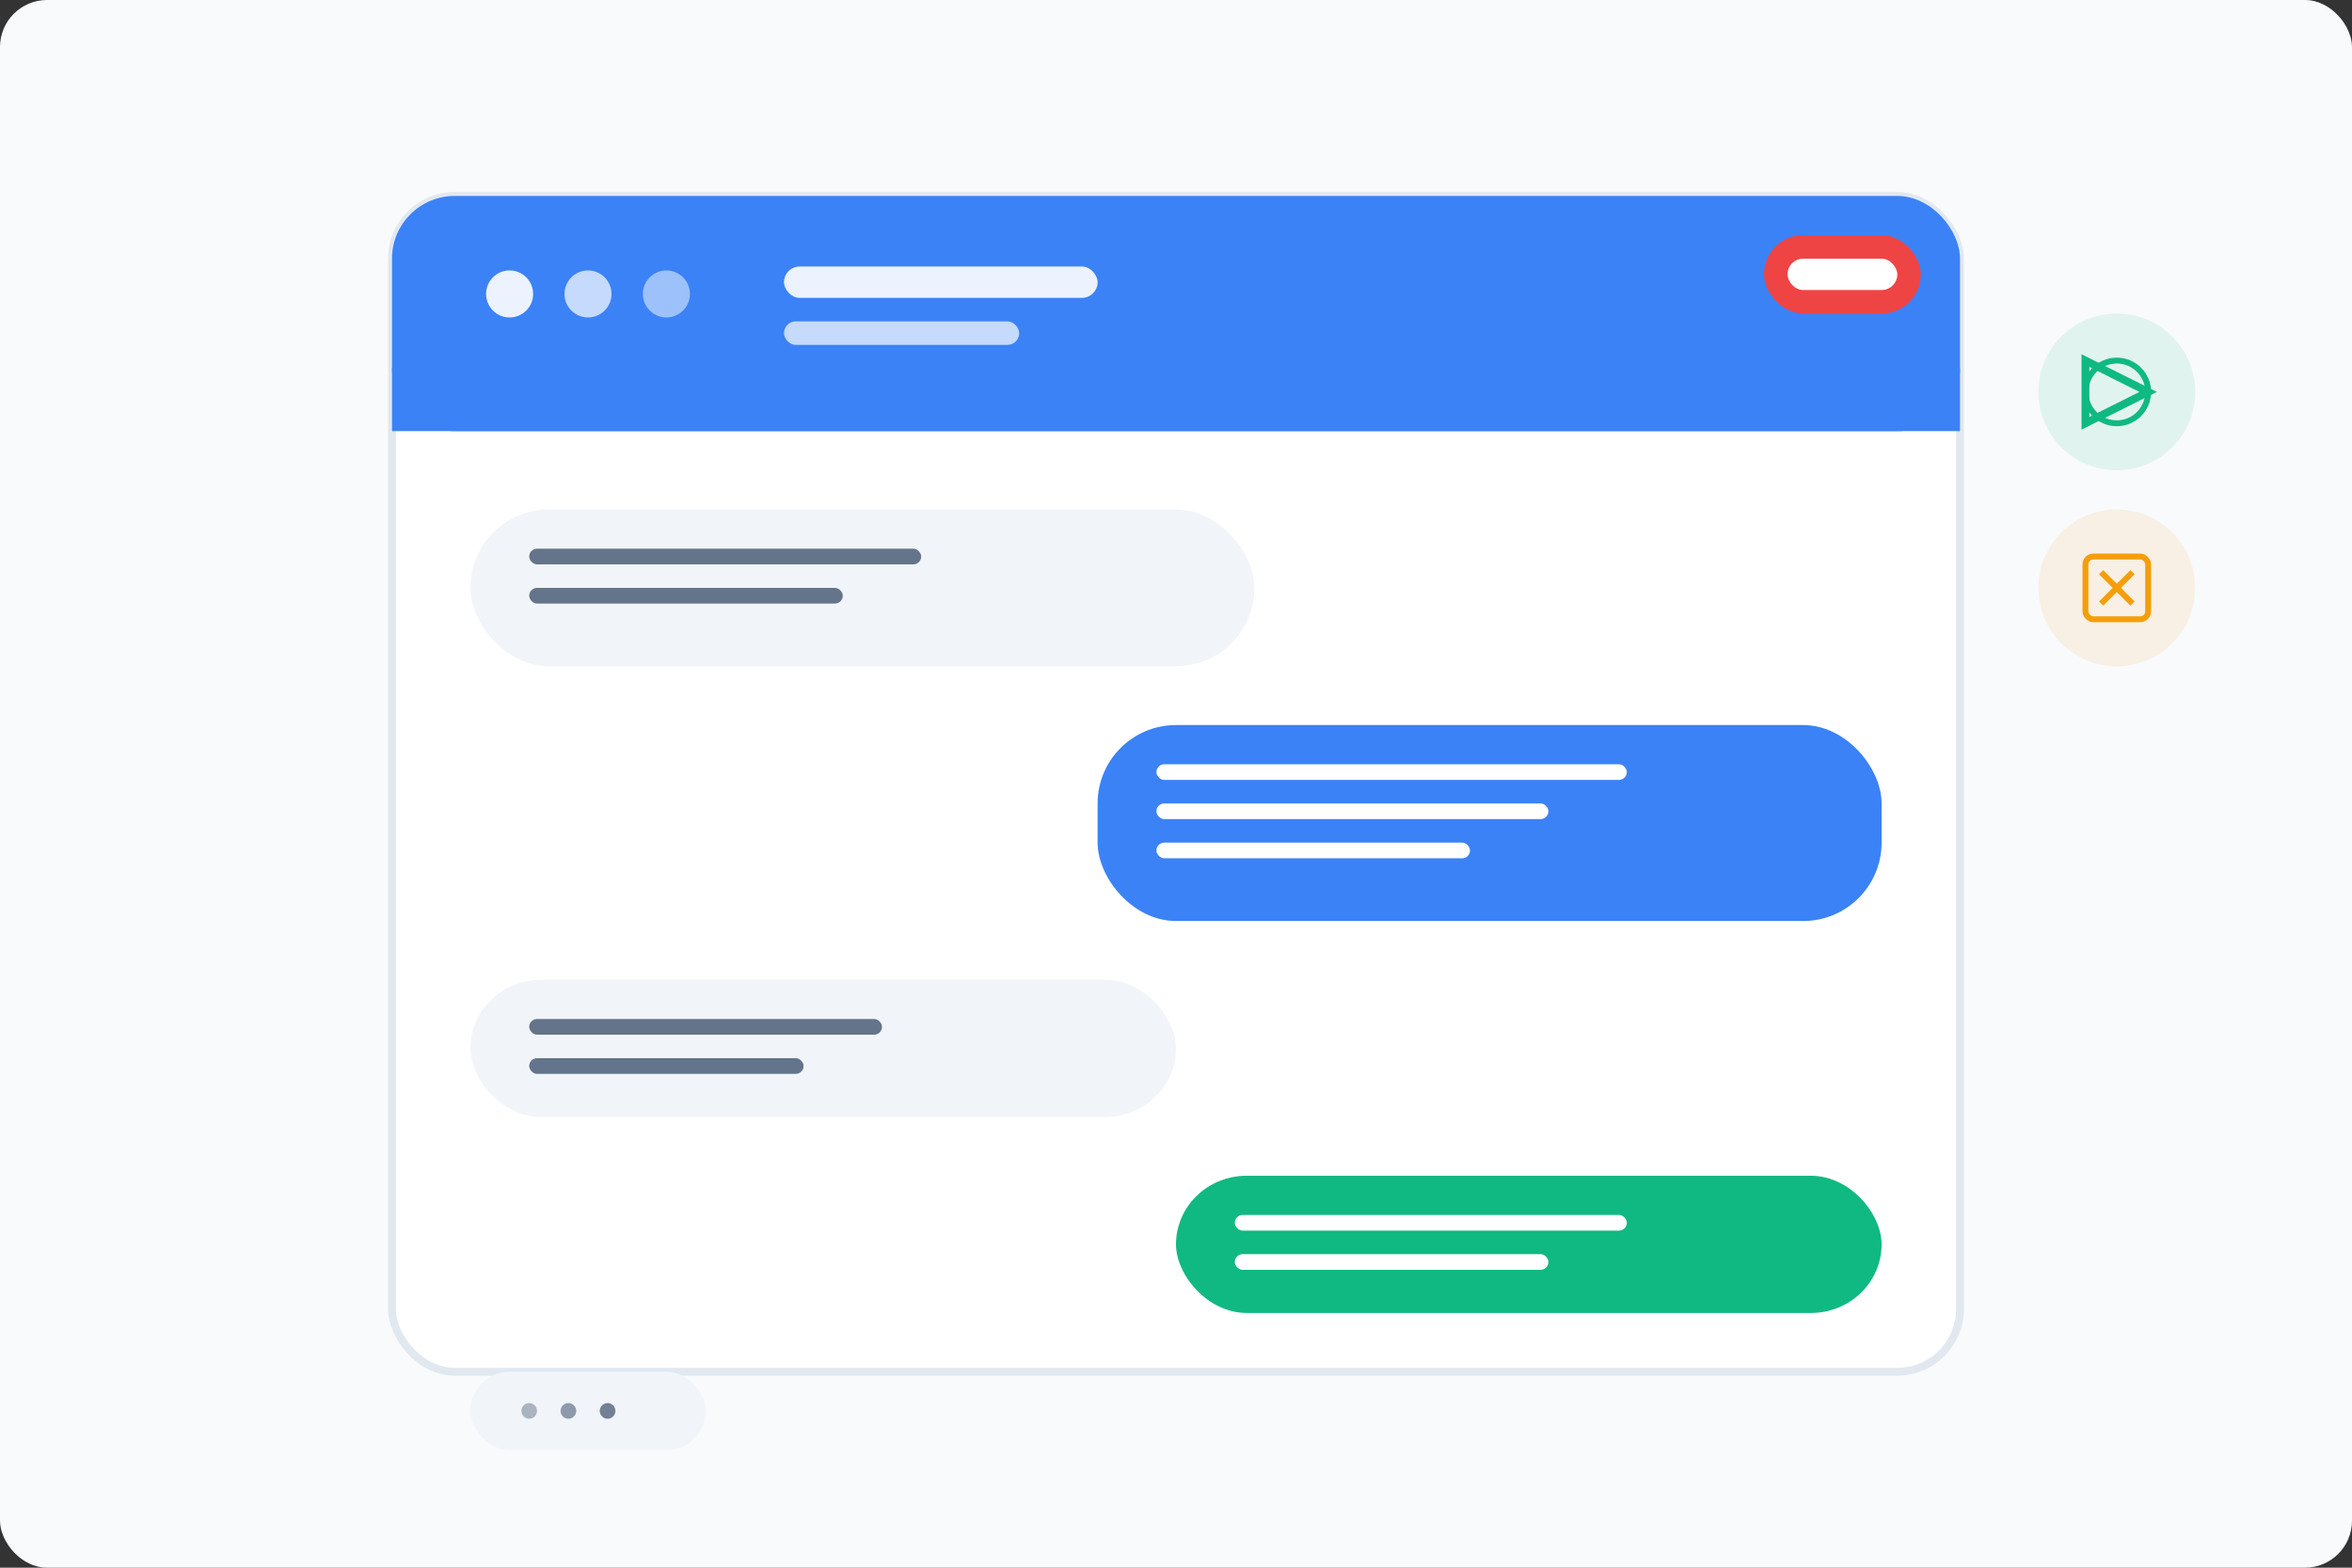 <svg width="600" height="400" viewBox="0 0 600 400" fill="none" xmlns="http://www.w3.org/2000/svg">
  <rect x="0" y="0" width="600" height="400" fill="#333333" stroke="none"/>
  <rect width="600" height="400" rx="12" fill="#F8FAFC"/>
  
  <!-- Chat Interface -->
  <rect x="100" y="50" width="400" height="300" rx="16" fill="white" stroke="#E2E8F0" stroke-width="2"/>
  
  <!-- Header -->
  <rect x="100" y="50" width="400" height="60" rx="16" fill="#3B82F6"/>
  <rect x="100" y="94" width="400" height="16" fill="#3B82F6"/>
  
  <!-- Status indicators -->
  <circle cx="130" cy="75" r="6" fill="white" opacity="0.9"/>
  <circle cx="150" cy="75" r="6" fill="white" opacity="0.7"/>
  <circle cx="170" cy="75" r="6" fill="white" opacity="0.5"/>
  
  <rect x="200" y="68" width="80" height="8" rx="4" fill="white" opacity="0.9"/>
  <rect x="200" y="82" width="60" height="6" rx="3" fill="white" opacity="0.7"/>
  
  <!-- Chat Messages -->
  <!-- Customer message -->
  <rect x="120" y="130" width="200" height="40" rx="20" fill="#F1F5F9"/>
  <rect x="135" y="140" width="100" height="4" rx="2" fill="#64748B"/>
  <rect x="135" y="150" width="80" height="4" rx="2" fill="#64748B"/>
  
  <!-- AI Agent response -->
  <rect x="280" y="185" width="200" height="50" rx="20" fill="#3B82F6"/>
  <rect x="295" y="195" width="120" height="4" rx="2" fill="white"/>
  <rect x="295" y="205" width="100" height="4" rx="2" fill="white"/>
  <rect x="295" y="215" width="80" height="4" rx="2" fill="white"/>
  
  <!-- Customer message -->
  <rect x="120" y="250" width="180" height="35" rx="18" fill="#F1F5F9"/>
  <rect x="135" y="260" width="90" height="4" rx="2" fill="#64748B"/>
  <rect x="135" y="270" width="70" height="4" rx="2" fill="#64748B"/>
  
  <!-- AI Agent response -->
  <rect x="300" y="300" width="180" height="35" rx="18" fill="#10B981"/>
  <rect x="315" y="310" width="100" height="4" rx="2" fill="white"/>
  <rect x="315" y="320" width="80" height="4" rx="2" fill="white"/>
  
  <!-- Typing indicator -->
  <rect x="120" y="350" width="60" height="20" rx="10" fill="#F1F5F9"/>
  <circle cx="135" cy="360" r="2" fill="#64748B" opacity="0.5"/>
  <circle cx="145" cy="360" r="2" fill="#64748B" opacity="0.7"/>
  <circle cx="155" cy="360" r="2" fill="#64748B" opacity="0.9"/>
  
  <!-- Support Icons -->
  <circle cx="540" cy="100" r="20" fill="#10B981" opacity="0.1"/>
  <path d="M532 92L548 100L532 108V92Z" fill="none" stroke="#10B981" stroke-width="2"/>
  <circle cx="540" cy="100" r="8" fill="none" stroke="#10B981" stroke-width="1.5"/>
  
  <circle cx="540" cy="150" r="20" fill="#F59E0B" opacity="0.1"/>
  <rect x="532" y="142" width="16" height="16" rx="2" fill="none" stroke="#F59E0B" stroke-width="1.5"/>
  <path d="M536 146L540 150L544 146" stroke="#F59E0B" stroke-width="1.5" fill="none"/>
  <path d="M536 154L540 150L544 154" stroke="#F59E0B" stroke-width="1.5" fill="none"/>
  
  <!-- 24/7 Badge -->
  <rect x="450" y="60" width="40" height="20" rx="10" fill="#EF4444"/>
  <rect x="456" y="66" width="28" height="8" rx="4" fill="white"/>
</svg>
